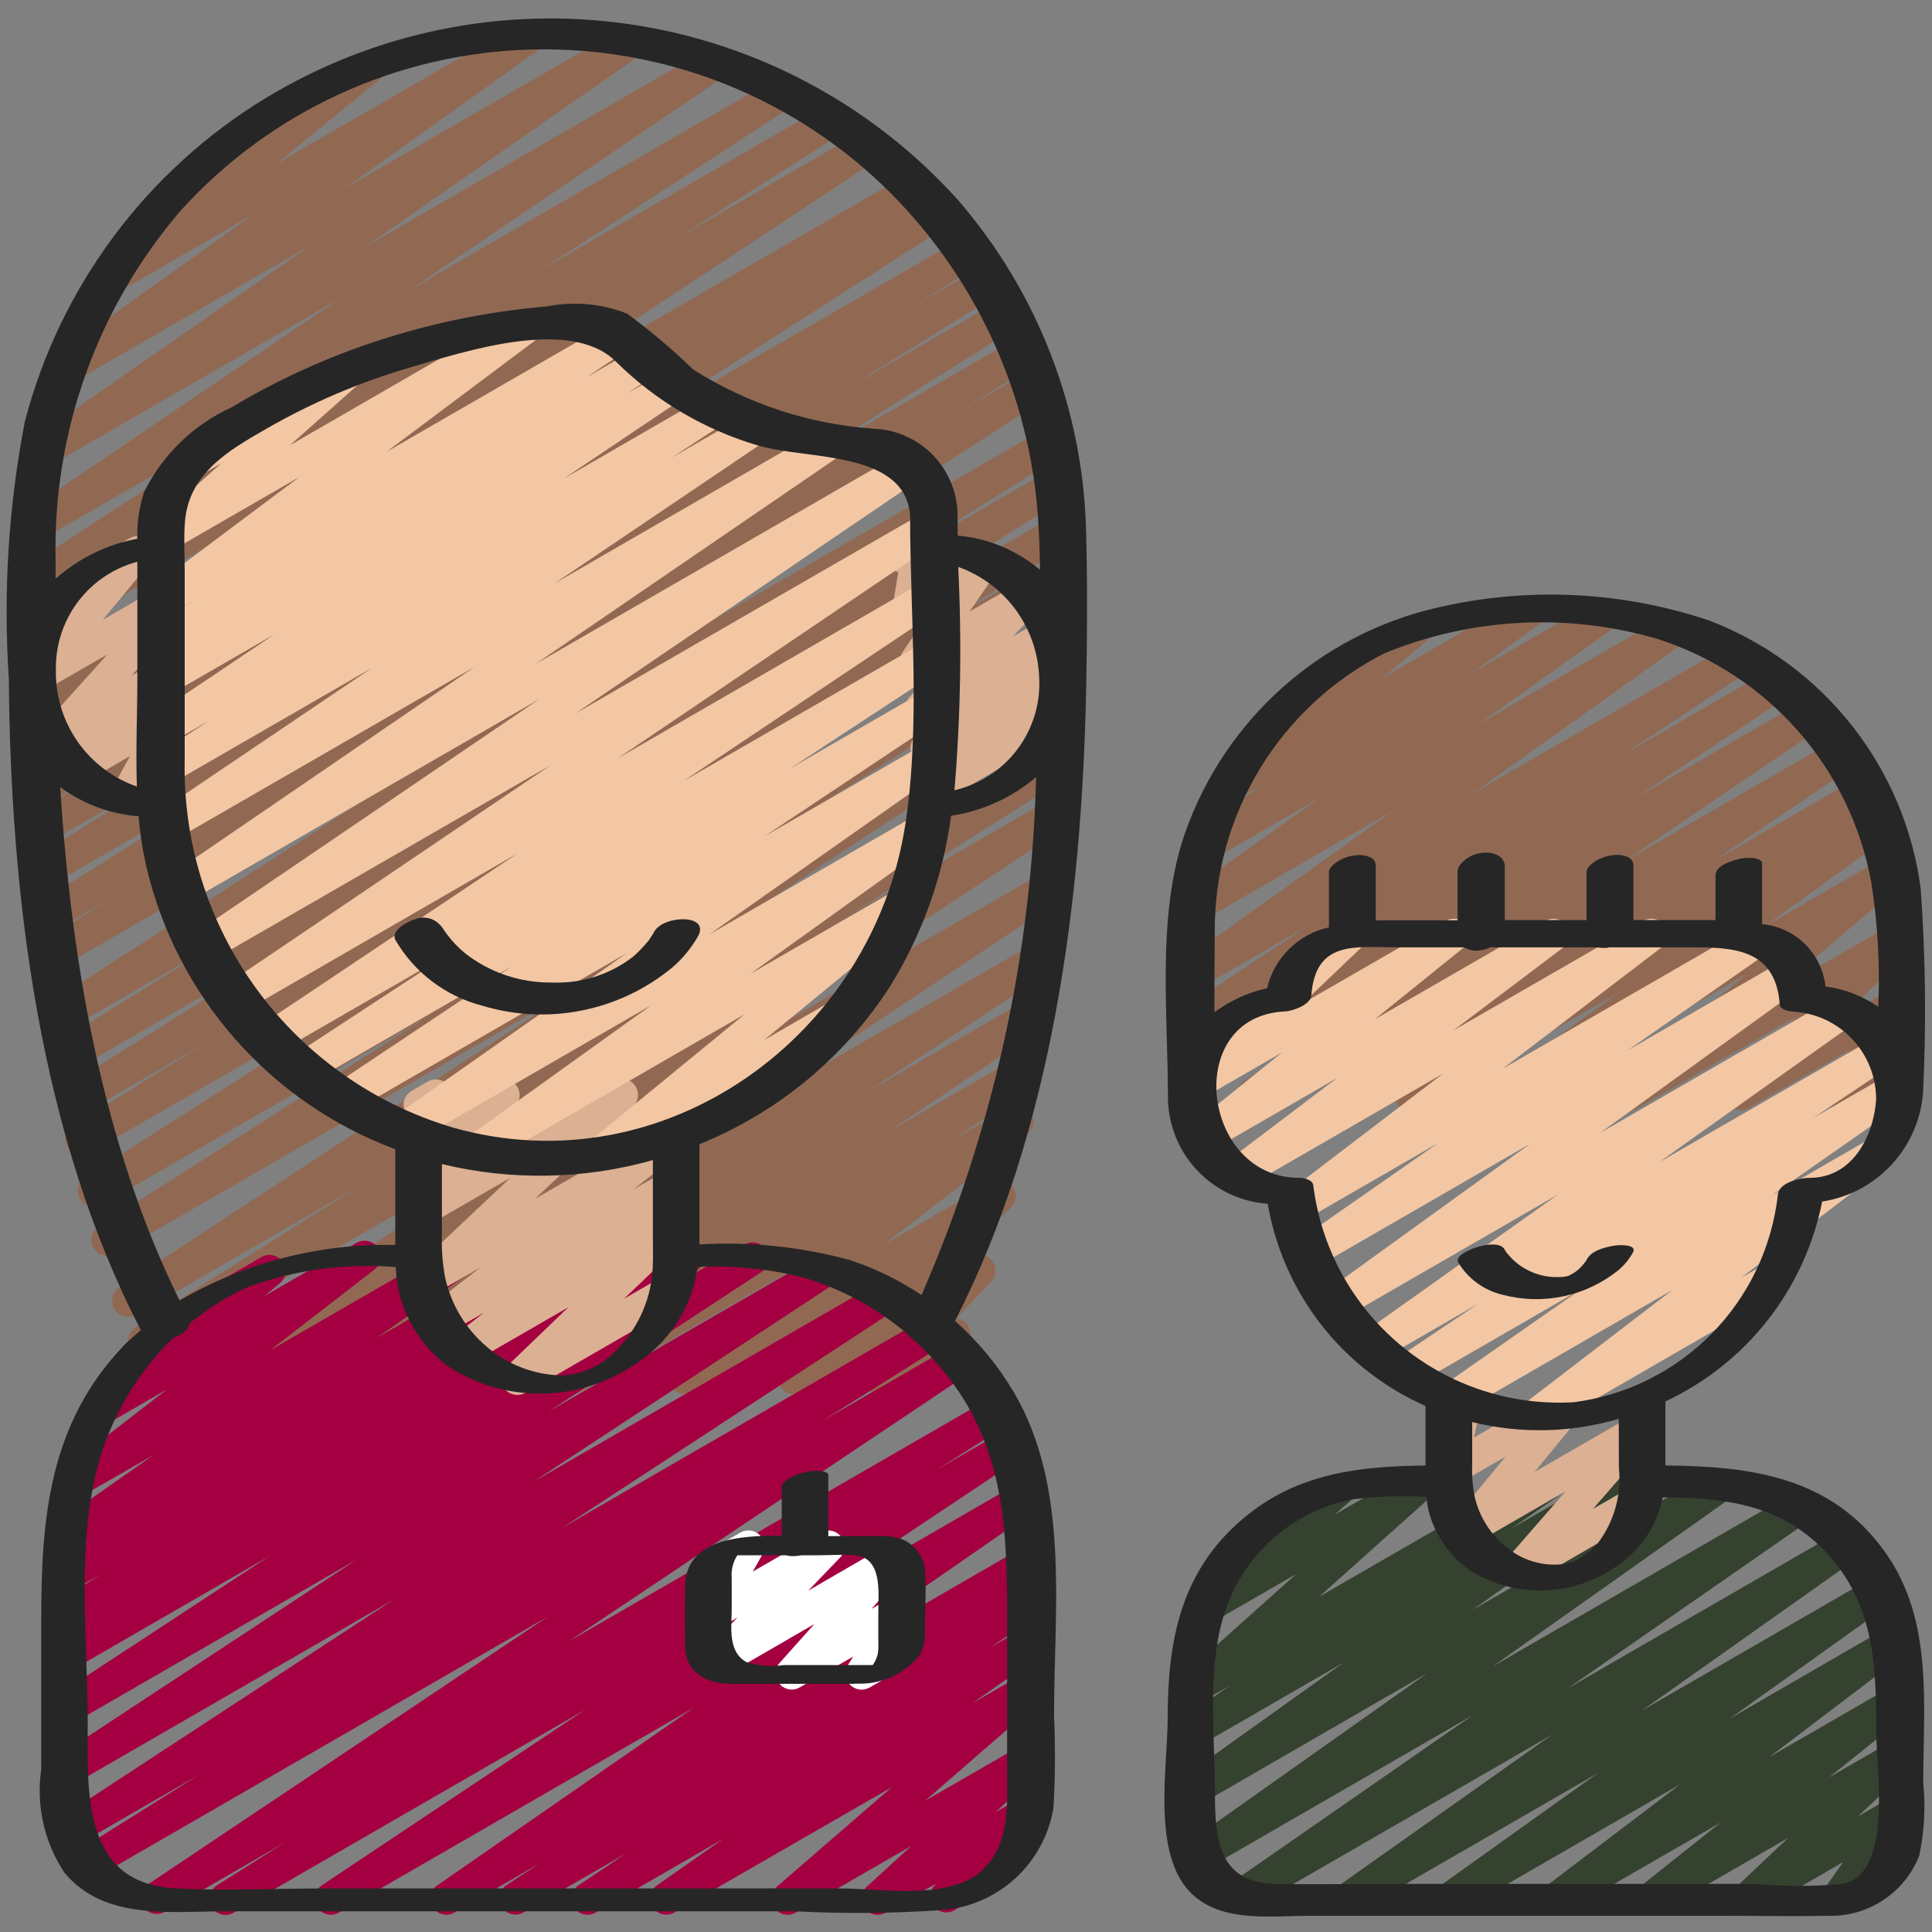 <?xml version="1.0" encoding="UTF-8"?> <svg xmlns="http://www.w3.org/2000/svg" width="512" height="512" viewBox="0 0 512 512" fill="none"><rect x="0" y="0" width="512" height="512" fill="#808080" stroke="none"/><path d="M331.947 294.4C331.036 294.398 330.149 294.105 329.416 293.563C328.684 293.021 328.144 292.259 327.876 291.388C327.608 290.517 327.626 289.584 327.927 288.724C328.228 287.864 328.796 287.123 329.549 286.609L381.338 251.409L318.123 287.855C317.165 288.384 316.04 288.524 314.981 288.247C313.922 287.97 313.01 287.297 312.434 286.367C311.857 285.436 311.66 284.32 311.884 283.249C312.107 282.177 312.734 281.232 313.634 280.61L354.304 253.645L318.123 274.526C317.164 275.071 316.031 275.224 314.962 274.952C313.892 274.68 312.97 274.005 312.388 273.067C311.806 272.13 311.61 271.004 311.841 269.925C312.072 268.846 312.711 267.898 313.626 267.281L346.581 245.359L318.123 261.785C317.173 262.343 316.045 262.511 314.974 262.256C313.903 262.001 312.972 261.342 312.376 260.416C311.78 259.49 311.565 258.37 311.775 257.29C311.986 256.209 312.606 255.251 313.506 254.617L369.408 214.707L318.968 243.823C318.019 244.364 316.898 244.521 315.837 244.261C314.776 244 313.855 243.343 313.265 242.424C312.674 241.505 312.458 240.394 312.662 239.321C312.865 238.248 313.473 237.293 314.36 236.655L349.688 211.473L321.835 227.558C320.888 228.102 319.769 228.261 318.708 228.005C317.646 227.748 316.724 227.094 316.13 226.178C315.537 225.262 315.317 224.153 315.516 223.079C315.715 222.006 316.318 221.05 317.201 220.407L334.439 207.966L328.132 211.601C327.207 212.142 326.112 212.316 325.064 212.086C324.017 211.857 323.094 211.242 322.48 210.363C321.866 209.484 321.605 208.406 321.75 207.344C321.894 206.281 322.433 205.312 323.26 204.629L342.417 188.587C341.608 188.236 340.93 187.638 340.48 186.88C339.917 185.901 339.765 184.738 340.058 183.647C340.351 182.556 341.064 181.626 342.042 181.06L372.719 163.353C373.643 162.824 374.732 162.659 375.771 162.891C376.811 163.124 377.726 163.736 378.336 164.609C378.947 165.482 379.209 166.551 379.071 167.607C378.934 168.664 378.406 169.63 377.592 170.317L366.456 179.627L402.714 158.72C403.661 158.176 404.78 158.017 405.841 158.273C406.902 158.53 407.824 159.184 408.418 160.1C409.012 161.017 409.232 162.125 409.033 163.199C408.833 164.272 408.23 165.229 407.347 165.871L390.187 178.261L422.707 159.488C423.654 158.964 424.765 158.82 425.814 159.085C426.864 159.35 427.773 160.003 428.359 160.913C428.945 161.823 429.163 162.921 428.969 163.986C428.775 165.051 428.184 166.002 427.315 166.647L391.962 191.829L441.66 163.14C442.609 162.583 443.738 162.414 444.809 162.67C445.88 162.925 446.81 163.584 447.407 164.51C448.003 165.435 448.218 166.556 448.007 167.636C447.797 168.717 447.177 169.674 446.276 170.308L390.375 210.219L458.761 170.743C459.717 170.221 460.838 170.085 461.892 170.362C462.946 170.64 463.854 171.31 464.429 172.236C465.005 173.162 465.204 174.273 464.986 175.341C464.768 176.409 464.15 177.353 463.258 177.98L430.311 199.91L469.248 177.425C469.724 177.13 470.254 176.931 470.807 176.841C471.36 176.75 471.926 176.769 472.471 176.897C473.017 177.025 473.532 177.259 473.987 177.586C474.442 177.913 474.828 178.327 475.123 178.803C475.419 179.279 475.617 179.809 475.708 180.362C475.798 180.915 475.779 181.481 475.651 182.026C475.523 182.572 475.289 183.087 474.962 183.542C474.635 183.997 474.221 184.383 473.745 184.678L433.118 211.627L477.696 185.882C478.652 185.327 479.786 185.165 480.859 185.429C481.933 185.694 482.861 186.365 483.45 187.3C484.038 188.236 484.24 189.364 484.014 190.446C483.788 191.528 483.15 192.479 482.236 193.101L430.413 228.326L485.991 196.267C486.948 195.699 488.09 195.529 489.171 195.791C490.253 196.053 491.189 196.728 491.78 197.671C492.372 198.614 492.571 199.751 492.336 200.839C492.101 201.927 491.45 202.88 490.522 203.494L454.281 228.113L492.288 206.165C493.25 205.569 494.409 205.379 495.511 205.638C496.613 205.896 497.567 206.582 498.163 207.543C498.76 208.505 498.95 209.665 498.691 210.766C498.433 211.868 497.747 212.822 496.785 213.419L489.344 218.359L495.454 214.835C496.399 214.309 497.509 214.162 498.558 214.423C499.608 214.684 500.519 215.334 501.108 216.241C501.697 217.149 501.919 218.246 501.729 219.311C501.54 220.376 500.953 221.329 500.088 221.978L467.721 245.478L499.2 227.285C500.121 226.762 501.204 226.6 502.238 226.83C503.272 227.061 504.183 227.668 504.794 228.534C505.405 229.399 505.672 230.461 505.544 231.512C505.415 232.564 504.9 233.53 504.098 234.223L470.528 262.758L501.112 245.111C502.01 244.6 503.064 244.432 504.077 244.639C505.09 244.846 505.993 245.414 506.619 246.237C507.245 247.06 507.55 248.082 507.479 249.113C507.408 250.145 506.965 251.115 506.232 251.844L488.312 269.465L501.214 262.016C502.04 261.55 502.997 261.372 503.935 261.511C504.873 261.65 505.738 262.097 506.393 262.782C507.049 263.466 507.457 264.35 507.555 265.293C507.652 266.236 507.433 267.185 506.931 267.989L500.907 277.333L501.316 277.103C501.802 276.794 502.345 276.587 502.913 276.493C503.481 276.4 504.062 276.422 504.62 276.559C505.179 276.696 505.705 276.945 506.165 277.29C506.626 277.635 507.011 278.07 507.299 278.568C507.587 279.067 507.772 279.618 507.841 280.189C507.91 280.76 507.863 281.34 507.703 281.892C507.543 282.445 507.272 282.96 506.908 283.405C506.544 283.85 506.093 284.217 505.583 284.484L489.814 293.589C488.988 294.055 488.031 294.233 487.093 294.094C486.155 293.955 485.29 293.508 484.634 292.824C483.979 292.139 483.57 291.255 483.473 290.312C483.375 289.369 483.595 288.42 484.096 287.616L490.129 278.28L463.488 293.64C462.59 294.152 461.536 294.32 460.523 294.113C459.51 293.906 458.607 293.338 457.981 292.515C457.355 291.692 457.049 290.67 457.121 289.639C457.192 288.607 457.635 287.637 458.368 286.908L476.288 269.286L434.023 293.683C433.102 294.207 432.019 294.369 430.985 294.138C429.951 293.907 429.04 293.3 428.429 292.435C427.818 291.569 427.55 290.507 427.679 289.456C427.808 288.404 428.323 287.438 429.124 286.746L462.712 258.201L401.161 293.726C400.215 294.264 399.1 294.42 398.043 294.163C396.985 293.906 396.067 293.254 395.474 292.342C394.881 291.43 394.659 290.326 394.853 289.255C395.047 288.185 395.643 287.229 396.519 286.583L428.868 263.108L375.748 293.768C374.79 294.297 373.665 294.438 372.607 294.161C371.548 293.884 370.636 293.211 370.059 292.28C369.483 291.35 369.286 290.234 369.51 289.162C369.733 288.091 370.36 287.146 371.26 286.524L378.684 281.6L357.547 293.777C356.589 294.344 355.448 294.515 354.366 294.253C353.284 293.99 352.348 293.316 351.757 292.373C351.166 291.429 350.966 290.293 351.202 289.205C351.437 288.117 352.088 287.164 353.016 286.549L389.265 261.922L334.055 293.803C333.417 294.184 332.69 294.39 331.947 294.4ZM52.659 369.562C51.743 369.555 50.854 369.255 50.122 368.704C49.39 368.153 48.855 367.381 48.596 366.503C48.337 365.625 48.367 364.686 48.682 363.826C48.997 362.966 49.581 362.23 50.347 361.728L155.307 292.693L40.209 359.108C39.244 359.639 38.111 359.776 37.048 359.491C35.984 359.205 35.072 358.52 34.502 357.577C33.932 356.635 33.749 355.509 33.99 354.434C34.232 353.36 34.879 352.42 35.797 351.812L95.258 314.266L35.883 348.561C34.93 349.038 33.834 349.142 32.808 348.851C31.783 348.561 30.904 347.897 30.343 346.991C29.783 346.085 29.582 345.002 29.779 343.955C29.977 342.908 30.559 341.973 31.411 341.333L153.063 261.547L30.498 332.305C29.535 332.827 28.408 332.959 27.35 332.672C26.292 332.386 25.386 331.703 24.817 330.766C24.249 329.83 24.063 328.71 24.298 327.64C24.532 326.57 25.17 325.631 26.078 325.018L114.048 268.979L26.889 319.326C25.925 319.848 24.798 319.979 23.74 319.693C22.683 319.406 21.776 318.724 21.208 317.787C20.64 316.85 20.453 315.731 20.688 314.661C20.923 313.59 21.56 312.651 22.468 312.038L116.557 252.006L23.646 305.613C22.679 306.146 21.542 306.282 20.476 305.995C19.41 305.707 18.497 305.017 17.929 304.07C17.361 303.123 17.182 301.992 17.43 300.916C17.678 299.84 18.334 298.902 19.26 298.3L54.886 276.164L21.675 295.33C20.708 295.872 19.569 296.016 18.497 295.732C17.426 295.449 16.507 294.76 15.935 293.811C15.363 292.862 15.183 291.727 15.432 290.647C15.681 289.568 16.341 288.627 17.272 288.026L78.251 249.805L19.456 283.75C18.489 284.283 17.352 284.42 16.286 284.132C15.22 283.845 14.307 283.155 13.739 282.208C13.171 281.26 12.992 280.13 13.24 279.054C13.489 277.978 14.144 277.04 15.07 276.437L57.54 249.984L17.86 272.887C16.898 273.425 15.766 273.569 14.7 273.291C13.634 273.012 12.717 272.331 12.141 271.392C11.566 270.452 11.376 269.326 11.611 268.25C11.847 267.173 12.49 266.23 13.406 265.617L126.805 192.461L15.701 256.606C14.735 257.122 13.607 257.247 12.552 256.954C11.496 256.661 10.593 255.974 10.03 255.034C9.468 254.094 9.288 252.973 9.529 251.905C9.77 250.836 10.412 249.901 11.324 249.293L30.575 237.346L14.55 246.613C13.583 247.155 12.443 247.299 11.372 247.016C10.301 246.732 9.382 246.043 8.81 245.094C8.238 244.145 8.057 243.01 8.307 241.931C8.556 240.851 9.216 239.911 10.146 239.309L66.611 203.947L13.406 234.667C12.441 235.175 11.318 235.295 10.268 235.002C9.217 234.709 8.319 234.024 7.758 233.089C7.196 232.154 7.014 231.039 7.249 229.974C7.484 228.909 8.117 227.974 9.02 227.362L47.258 203.469L12.587 223.471C11.616 224.052 10.454 224.225 9.356 223.949C8.258 223.674 7.315 222.974 6.733 222.003C6.151 221.032 5.979 219.87 6.254 218.772C6.53 217.674 7.23 216.731 8.201 216.149L24.969 205.747L11.947 213.273C10.985 213.788 9.863 213.915 8.81 213.628C7.758 213.341 6.855 212.662 6.288 211.73C5.721 210.798 5.532 209.684 5.761 208.617C5.99 207.551 6.619 206.612 7.518 205.995L92.757 151.304L11.256 198.34C10.289 198.856 9.161 198.981 8.106 198.688C7.05 198.396 6.147 197.708 5.585 196.768C5.022 195.828 4.842 194.708 5.083 193.639C5.324 192.57 5.967 191.635 6.878 191.027L10.377 188.86C9.394 189.236 8.307 189.235 7.325 188.858C6.342 188.482 5.534 187.755 5.054 186.819C4.575 185.882 4.458 184.801 4.727 183.784C4.996 182.767 5.631 181.885 6.511 181.308L109.005 113.621L10.923 170.248C9.966 170.723 8.866 170.821 7.841 170.524C6.815 170.227 5.938 169.556 5.383 168.644C4.828 167.732 4.635 166.645 4.842 165.598C5.049 164.55 5.642 163.619 6.503 162.987L49.587 135.595L10.923 157.867C9.96 158.427 8.816 158.588 7.736 158.316C6.655 158.044 5.724 157.36 5.142 156.41C4.559 155.461 4.371 154.321 4.617 153.235C4.863 152.148 5.525 151.201 6.46 150.596L73.276 107.076L11.537 142.711C10.579 143.313 9.42 143.51 8.317 143.258C7.214 143.006 6.255 142.326 5.653 141.367C5.051 140.409 4.855 139.251 5.107 138.147C5.359 137.044 6.039 136.086 6.997 135.484L90.326 78.933L13.483 123.307C12.53 123.853 11.404 124.011 10.338 123.749C9.272 123.486 8.348 122.822 7.759 121.895C7.169 120.969 6.96 119.85 7.174 118.773C7.389 117.696 8.01 116.744 8.909 116.113L82.432 64.913L19.985 100.975C19.038 101.51 17.921 101.664 16.864 101.403C15.807 101.142 14.89 100.487 14.3 99.573C13.71 98.658 13.492 97.552 13.691 96.482C13.89 95.411 14.49 94.458 15.369 93.815L67.192 56.747L31.573 77.312C30.644 77.855 29.544 78.026 28.493 77.792C27.443 77.558 26.52 76.936 25.909 76.049C25.298 75.163 25.044 74.079 25.199 73.014C25.354 71.949 25.906 70.981 26.744 70.306L58.317 44.544C57.423 44.445 56.584 44.066 55.918 43.462C55.252 42.858 54.795 42.059 54.61 41.179C54.426 40.299 54.524 39.383 54.891 38.562C55.258 37.741 55.874 37.057 56.653 36.608L95.983 13.892C96.911 13.362 98.004 13.2 99.046 13.437C100.088 13.674 101.003 14.294 101.611 15.173C102.218 16.053 102.473 17.128 102.325 18.187C102.177 19.245 101.638 20.21 100.813 20.89L73.225 43.417L138.931 5.504C139.877 4.985 140.985 4.843 142.031 5.108C143.077 5.372 143.984 6.024 144.569 6.93C145.154 7.837 145.374 8.931 145.185 9.993C144.995 11.056 144.41 12.007 143.548 12.655L91.674 49.732L165.547 7.117C166.499 6.57 167.626 6.412 168.692 6.675C169.758 6.938 170.682 7.601 171.271 8.528C171.86 9.455 172.069 10.573 171.855 11.65C171.641 12.727 171.02 13.68 170.121 14.31L96.615 65.51L187.733 12.86C188.691 12.292 189.832 12.122 190.914 12.384C191.996 12.646 192.932 13.321 193.523 14.264C194.115 15.207 194.314 16.344 194.079 17.432C193.844 18.52 193.193 19.473 192.265 20.087L108.911 76.638L205.653 20.804C206.614 20.275 207.741 20.136 208.801 20.416C209.861 20.696 210.773 21.373 211.347 22.308C211.921 23.242 212.113 24.361 211.884 25.433C211.655 26.505 211.022 27.448 210.116 28.066L143.3 71.586L218.291 28.288C219.259 27.701 220.42 27.522 221.519 27.791C222.619 28.059 223.566 28.754 224.154 29.721C224.741 30.689 224.92 31.85 224.651 32.95C224.382 34.049 223.688 34.997 222.72 35.584L179.567 63.044L227.908 35.132C228.868 34.595 229.998 34.449 231.062 34.725C232.127 35.001 233.043 35.678 233.621 36.613C234.199 37.549 234.393 38.671 234.164 39.747C233.934 40.822 233.298 41.767 232.388 42.385L129.912 110.08L240.068 46.455C241.038 45.909 242.182 45.763 243.257 46.049C244.332 46.334 245.254 47.028 245.825 47.983C246.396 48.938 246.571 50.078 246.313 51.16C246.056 52.243 245.386 53.182 244.446 53.777L242.424 55.031L246.366 52.761C247.329 52.232 248.458 52.094 249.52 52.377C250.582 52.66 251.493 53.341 252.065 54.279C252.637 55.217 252.825 56.34 252.59 57.413C252.355 58.486 251.715 59.427 250.803 60.04L165.666 114.654L254.217 63.531C255.188 62.949 256.35 62.777 257.448 63.052C258.545 63.327 259.489 64.027 260.071 64.998C260.652 65.969 260.824 67.131 260.549 68.229C260.274 69.327 259.574 70.27 258.603 70.852L241.536 81.442L259.541 71.048C260.51 70.49 261.66 70.334 262.742 70.614C263.825 70.894 264.754 71.588 265.33 72.547C265.906 73.505 266.083 74.652 265.822 75.739C265.561 76.827 264.884 77.768 263.936 78.362L225.826 102.135L264.149 80.008C265.116 79.467 266.256 79.323 267.327 79.606C268.398 79.89 269.317 80.579 269.889 81.528C270.461 82.477 270.642 83.611 270.392 84.691C270.143 85.771 269.483 86.711 268.553 87.313L212.002 122.786L268.868 89.958C269.835 89.442 270.963 89.317 272.018 89.61C273.074 89.903 273.977 90.59 274.539 91.53C275.102 92.47 275.282 93.591 275.041 94.659C274.8 95.728 274.157 96.663 273.246 97.271L254.2 109.056L272.043 98.756C273.006 98.208 274.146 98.056 275.219 98.333C276.293 98.61 277.217 99.294 277.795 100.24C278.373 101.186 278.56 102.321 278.316 103.402C278.072 104.484 277.417 105.428 276.489 106.035L163.115 179.2L276.199 113.92C277.167 113.361 278.317 113.205 279.399 113.486C280.482 113.766 281.411 114.46 281.987 115.418C282.563 116.377 282.74 117.523 282.479 118.611C282.218 119.698 281.541 120.64 280.593 121.233L237.986 147.755L277.726 124.808C278.693 124.267 279.832 124.122 280.903 124.406C281.975 124.69 282.894 125.379 283.466 126.328C284.038 127.277 284.218 128.411 283.969 129.491C283.719 130.571 283.06 131.511 282.129 132.113L221.065 170.385L278.827 137.045C279.793 136.529 280.921 136.404 281.977 136.697C283.032 136.99 283.935 137.677 284.498 138.617C285.061 139.557 285.24 140.678 284.999 141.746C284.758 142.815 284.116 143.75 283.204 144.358L247.697 166.4L279.211 148.215C280.177 147.663 281.32 147.51 282.398 147.789C283.475 148.068 284.4 148.757 284.977 149.709C285.554 150.661 285.736 151.8 285.484 152.884C285.233 153.968 284.568 154.911 283.631 155.511L189.56 215.526L279.211 163.763C280.177 163.211 281.32 163.058 282.398 163.337C283.475 163.616 284.4 164.305 284.977 165.257C285.554 166.208 285.736 167.348 285.484 168.432C285.233 169.516 284.568 170.458 283.631 171.059L195.635 227.115L279.185 178.884C280.144 178.362 281.267 178.228 282.321 178.509C283.376 178.789 284.284 179.464 284.857 180.393C285.429 181.322 285.624 182.436 285.401 183.504C285.178 184.573 284.554 185.515 283.657 186.137L162.04 265.864L278.571 198.588C279.538 198.046 280.677 197.902 281.748 198.185C282.82 198.469 283.738 199.158 284.31 200.107C284.883 201.056 285.063 202.191 284.814 203.27C284.564 204.35 283.904 205.29 282.974 205.892L223.454 243.439L277.837 212.053C278.796 211.531 279.918 211.397 280.973 211.678C282.028 211.958 282.935 212.633 283.508 213.562C284.081 214.491 284.276 215.605 284.053 216.673C283.83 217.742 283.205 218.684 282.308 219.307L177.306 288.427L276.344 231.253C277.3 230.731 278.421 230.595 279.475 230.872C280.529 231.15 281.437 231.82 282.012 232.746C282.587 233.672 282.787 234.783 282.569 235.851C282.351 236.919 281.733 237.863 280.841 238.489L195.652 295.253L274.347 249.813C275.31 249.218 276.47 249.03 277.572 249.29C278.673 249.55 279.627 250.237 280.222 251.2C280.817 252.163 281.006 253.323 280.745 254.425C280.485 255.527 279.798 256.48 278.835 257.075L229.922 289.28L272.376 264.772C273.334 264.217 274.471 264.056 275.545 264.323C276.62 264.591 277.549 265.266 278.135 266.205C278.721 267.145 278.919 268.276 278.687 269.359C278.454 270.442 277.81 271.392 276.89 272.008L235.469 299.904L269.978 279.987C270.934 279.442 272.065 279.288 273.133 279.557C274.201 279.826 275.123 280.497 275.707 281.431C276.291 282.364 276.492 283.488 276.267 284.566C276.042 285.644 275.409 286.593 274.5 287.215L252.937 301.815L267.443 293.47C268.38 292.935 269.483 292.775 270.533 293.022C271.582 293.268 272.499 293.902 273.1 294.797C273.701 295.692 273.941 296.781 273.772 297.845C273.603 298.91 273.037 299.871 272.188 300.535L234.325 329.779L262.852 313.31C263.767 312.796 264.84 312.637 265.864 312.864C266.889 313.091 267.794 313.687 268.407 314.54C269.019 315.392 269.296 316.44 269.185 317.483C269.073 318.527 268.581 319.493 267.802 320.196L245.282 340.019L257.391 333.03C258.278 332.517 259.32 332.34 260.327 332.532C261.334 332.724 262.238 333.272 262.874 334.076C263.51 334.88 263.835 335.885 263.791 336.909C263.746 337.933 263.334 338.907 262.631 339.652L253.534 349.338C254.409 349.467 255.223 349.865 255.862 350.477C256.501 351.089 256.933 351.885 257.1 352.754C257.267 353.623 257.16 354.522 256.793 355.327C256.426 356.132 255.818 356.804 255.053 357.248L234.957 368.845C234.07 369.358 233.028 369.535 232.021 369.343C231.014 369.151 230.11 368.603 229.474 367.799C228.838 366.995 228.513 365.99 228.557 364.966C228.602 363.942 229.014 362.968 229.717 362.223L236.629 354.867L212.386 368.862C211.47 369.385 210.392 369.55 209.362 369.325C208.331 369.1 207.42 368.502 206.805 367.645C206.189 366.787 205.914 365.733 206.03 364.684C206.147 363.636 206.648 362.668 207.437 361.967L229.922 342.17L183.646 368.887C182.709 369.425 181.602 369.588 180.55 369.341C179.497 369.095 178.578 368.459 177.976 367.561C177.375 366.663 177.137 365.57 177.31 364.503C177.484 363.436 178.055 362.475 178.91 361.813L216.747 332.595L153.839 368.904C152.884 369.428 151.766 369.566 150.712 369.292C149.659 369.018 148.75 368.351 148.172 367.428C147.594 366.506 147.391 365.397 147.604 364.33C147.816 363.262 148.429 362.316 149.316 361.685L170.88 347.085L133.052 368.922C132.096 369.451 130.973 369.594 129.915 369.32C128.857 369.046 127.945 368.376 127.366 367.449C126.787 366.522 126.586 365.409 126.804 364.338C127.022 363.267 127.642 362.321 128.538 361.694L169.984 333.764L109.056 368.939C108.096 369.475 106.967 369.621 105.902 369.345C104.838 369.069 103.921 368.392 103.343 367.457C102.765 366.521 102.571 365.399 102.801 364.324C103.03 363.248 103.666 362.303 104.576 361.685L153.447 329.48L85.052 368.956C84.094 369.492 82.967 369.639 81.904 369.366C80.841 369.093 79.924 368.421 79.344 367.489C78.763 366.557 78.565 365.438 78.789 364.363C79.013 363.289 79.642 362.342 80.546 361.719L165.769 304.913L54.835 368.981C54.175 369.366 53.423 369.566 52.659 369.562Z" fill="#916953"></path><path d="M59.793 507.486C58.868 507.487 57.968 507.187 57.228 506.631C56.488 506.075 55.948 505.294 55.691 504.405C55.434 503.516 55.473 502.568 55.802 501.703C56.131 500.838 56.732 500.103 57.515 499.61L75.537 488.252L43.631 506.667C42.674 507.204 41.546 507.351 40.483 507.077C39.42 506.804 38.503 506.132 37.923 505.2C37.343 504.268 37.144 503.149 37.368 502.074C37.592 501 38.221 500.053 39.126 499.431L145.349 428.314L25.532 497.493C24.566 498.017 23.436 498.147 22.377 497.858C21.317 497.569 20.41 496.882 19.844 495.941C19.278 495 19.096 493.877 19.337 492.806C19.578 491.734 20.223 490.797 21.137 490.189L52.711 470.34L20.898 488.704C19.938 489.233 18.811 489.372 17.751 489.092C16.691 488.812 15.779 488.135 15.205 487.201C14.631 486.267 14.439 485.147 14.668 484.075C14.897 483.003 15.53 482.06 16.436 481.442L104.329 423.902L19.456 472.917C18.494 473.494 17.343 473.668 16.253 473.402C15.163 473.136 14.222 472.452 13.633 471.497C13.044 470.542 12.855 469.394 13.106 468.301C13.357 467.207 14.029 466.257 14.976 465.656L94.541 413.295L19.448 456.636C18.486 457.182 17.351 457.334 16.279 457.06C15.208 456.785 14.286 456.105 13.706 455.164C13.126 454.222 12.935 453.092 13.172 452.012C13.409 450.932 14.056 449.986 14.976 449.374L71.535 412.288L19.482 442.36C18.518 442.899 17.382 443.043 16.314 442.761C15.245 442.48 14.328 441.795 13.754 440.851C13.18 439.907 12.995 438.777 13.237 437.699C13.48 436.622 14.131 435.68 15.053 435.072L22.665 430.2L19.482 432.034C18.52 432.572 17.387 432.716 16.321 432.437C15.255 432.159 14.338 431.478 13.763 430.539C13.187 429.599 12.997 428.473 13.233 427.397C13.469 426.32 14.112 425.377 15.027 424.764L26.582 417.28L19.456 421.385C18.497 421.921 17.367 422.067 16.302 421.791C15.238 421.515 14.321 420.839 13.743 419.903C13.166 418.967 12.971 417.845 13.201 416.77C13.431 415.694 14.067 414.749 14.976 414.131L23.697 408.38L19.764 410.641C18.812 411.181 17.691 411.335 16.629 411.071C15.568 410.807 14.649 410.146 14.061 409.224C13.473 408.303 13.261 407.19 13.47 406.117C13.678 405.043 14.291 404.091 15.181 403.456L40.781 385.536L21.334 396.681C20.397 397.226 19.288 397.395 18.232 397.153C17.175 396.91 16.25 396.275 15.646 395.376C15.04 394.476 14.8 393.38 14.974 392.31C15.148 391.241 15.722 390.277 16.581 389.615L44.229 368.205L28.843 377.105C27.916 377.633 26.825 377.794 25.785 377.557C24.745 377.32 23.832 376.703 23.225 375.826C22.617 374.949 22.361 373.876 22.505 372.819C22.65 371.763 23.184 370.798 24.005 370.116L39.706 357.265C39.11 356.858 38.628 356.305 38.303 355.661C37.979 355.016 37.824 354.299 37.852 353.578C37.88 352.857 38.091 352.154 38.464 351.537C38.838 350.919 39.362 350.406 39.987 350.046L69.291 333.133C70.218 332.605 71.309 332.444 72.349 332.681C73.389 332.918 74.302 333.536 74.909 334.412C75.516 335.289 75.773 336.362 75.629 337.419C75.484 338.475 74.95 339.44 74.129 340.122L70.025 343.484L94.481 329.387C95.418 328.841 96.527 328.672 97.584 328.915C98.64 329.157 99.565 329.792 100.17 330.692C100.775 331.591 101.015 332.687 100.841 333.757C100.667 334.827 100.093 335.791 99.234 336.452L71.595 357.837L120.909 329.387C121.858 328.865 122.97 328.725 124.019 328.993C125.068 329.261 125.976 329.918 126.559 330.83C127.142 331.743 127.356 332.843 127.158 333.908C126.959 334.972 126.364 335.922 125.492 336.563L99.891 354.535L143.412 329.387C144.369 328.871 145.487 328.741 146.538 329.022C147.588 329.303 148.492 329.974 149.063 330.899C149.635 331.824 149.833 332.933 149.615 333.998C149.397 335.063 148.781 336.005 147.892 336.632L139.196 342.375L161.707 329.387C162.667 328.858 163.795 328.719 164.855 328.999C165.915 329.279 166.826 329.956 167.4 330.89C167.974 331.824 168.167 332.943 167.938 334.016C167.709 335.088 167.076 336.031 166.17 336.649L154.599 344.175L180.199 329.387C181.161 328.857 182.291 328.72 183.353 329.002C184.414 329.285 185.326 329.966 185.898 330.904C186.47 331.843 186.658 332.965 186.423 334.038C186.188 335.111 185.548 336.053 184.636 336.666L176.956 341.572L197.436 329.771C198.395 329.249 199.517 329.115 200.572 329.395C201.627 329.676 202.535 330.35 203.107 331.28C203.68 332.209 203.875 333.322 203.652 334.391C203.429 335.459 202.804 336.402 201.908 337.024L145.408 374.067L216.406 333.107C217.369 332.512 218.529 332.324 219.63 332.584C220.176 332.713 220.691 332.948 221.146 333.275C221.6 333.603 221.986 334.017 222.281 334.494C222.576 334.971 222.774 335.501 222.863 336.054C222.953 336.608 222.933 337.173 222.804 337.719C222.676 338.264 222.441 338.779 222.113 339.234C221.785 339.689 221.371 340.074 220.894 340.369L141.329 392.704L232.44 340.096C233.401 339.55 234.537 339.398 235.608 339.672C236.679 339.947 237.602 340.627 238.182 341.568C238.761 342.51 238.953 343.64 238.716 344.72C238.479 345.8 237.832 346.746 236.911 347.358L148.95 404.915L245.189 349.355C246.155 348.813 247.295 348.669 248.366 348.952C249.437 349.236 250.356 349.925 250.928 350.874C251.5 351.823 251.681 352.958 251.431 354.037C251.182 355.117 250.522 356.057 249.592 356.659L218.104 376.457L252.459 356.625C253.416 356.088 254.544 355.941 255.607 356.215C256.67 356.488 257.587 357.16 258.167 358.092C258.747 359.024 258.946 360.143 258.722 361.218C258.498 362.292 257.869 363.239 256.965 363.861L150.742 434.978L261.974 370.765C262.453 370.475 262.985 370.283 263.539 370.199C264.093 370.115 264.658 370.141 265.202 370.275C265.746 370.409 266.258 370.649 266.71 370.982C267.161 371.314 267.542 371.732 267.832 372.211C268.121 372.691 268.314 373.223 268.398 373.777C268.482 374.331 268.456 374.896 268.322 375.44C268.188 375.984 267.947 376.496 267.615 376.947C267.283 377.398 266.865 377.78 266.385 378.069L248.32 389.436L265.472 379.529C266.43 378.992 267.557 378.845 268.62 379.118C269.684 379.391 270.6 380.063 271.181 380.995C271.761 381.927 271.96 383.047 271.736 384.121C271.512 385.196 270.882 386.143 269.978 386.765L200.235 433.255L269.218 393.429C270.172 392.874 271.304 392.711 272.376 392.972C273.448 393.234 274.377 393.901 274.968 394.833C275.559 395.765 275.766 396.89 275.545 397.971C275.324 399.052 274.693 400.006 273.784 400.632L205.867 447.684L270.678 410.283C271.638 409.754 272.765 409.615 273.825 409.895C274.885 410.175 275.797 410.852 276.371 411.786C276.945 412.72 277.138 413.839 276.908 414.912C276.679 415.984 276.046 416.927 275.141 417.545L266.454 423.236L270.678 420.804C271.633 420.288 272.749 420.155 273.799 420.433C274.849 420.711 275.753 421.379 276.328 422.3C276.902 423.222 277.104 424.328 276.891 425.393C276.678 426.458 276.068 427.402 275.183 428.032L262.324 436.676L270.686 431.847C271.637 431.307 272.759 431.153 273.82 431.417C274.882 431.68 275.801 432.341 276.389 433.263C276.977 434.185 277.189 435.298 276.98 436.371C276.772 437.444 276.159 438.397 275.269 439.032L257.605 451.413L270.686 443.87C271.604 443.352 272.682 443.192 273.711 443.42C274.74 443.649 275.648 444.251 276.259 445.11C276.871 445.968 277.143 447.023 277.023 448.07C276.903 449.118 276.4 450.084 275.61 450.782L245.146 477.235L270.686 462.507C271.595 461.986 272.663 461.818 273.688 462.035C274.712 462.251 275.621 462.837 276.242 463.68C276.863 464.523 277.152 465.565 277.054 466.608C276.957 467.65 276.479 468.62 275.712 469.333L263.868 480.213L270.2 476.57C271.09 476.062 272.134 475.891 273.14 476.09C274.145 476.288 275.046 476.842 275.677 477.65C276.308 478.458 276.627 479.466 276.575 480.49C276.524 481.514 276.105 482.485 275.397 483.226L269.423 489.395C270.046 489.764 270.564 490.287 270.925 490.914C271.491 491.894 271.644 493.059 271.351 494.152C271.059 495.245 270.343 496.177 269.364 496.743L252.928 506.232C252.038 506.746 250.991 506.921 249.982 506.725C248.972 506.529 248.068 505.975 247.434 505.165C246.801 504.355 246.481 503.343 246.534 502.316C246.587 501.289 247.009 500.316 247.723 499.576L248.158 499.123L234.667 506.88C233.758 507.4 232.69 507.568 231.666 507.352C230.641 507.136 229.732 506.55 229.111 505.707C228.49 504.864 228.201 503.822 228.299 502.779C228.397 501.737 228.874 500.767 229.641 500.053L241.494 489.199L210.816 506.88C209.898 507.398 208.821 507.559 207.792 507.33C206.763 507.101 205.855 506.499 205.243 505.64C204.632 504.782 204.36 503.727 204.479 502.68C204.599 501.632 205.103 500.666 205.893 499.968L236.374 473.6L178.603 506.88C177.654 507.401 176.542 507.542 175.493 507.274C174.444 507.006 173.536 506.349 172.953 505.437C172.37 504.524 172.156 503.424 172.354 502.359C172.553 501.295 173.148 500.345 174.021 499.704L191.693 487.288L157.722 506.914C156.767 507.431 155.65 507.564 154.6 507.286C153.551 507.008 152.646 506.34 152.072 505.418C151.497 504.497 151.296 503.391 151.508 502.326C151.721 501.261 152.332 500.317 153.216 499.687L165.957 491.153L138.599 506.88C137.641 507.389 136.524 507.514 135.477 507.23C134.43 506.945 133.531 506.273 132.962 505.348C132.394 504.424 132.199 503.318 132.417 502.255C132.635 501.192 133.249 500.252 134.136 499.627L142.84 493.918L120.38 506.88C119.428 507.412 118.309 507.559 117.252 507.292C116.195 507.024 115.281 506.362 114.696 505.442C114.112 504.521 113.903 503.412 114.111 502.342C114.318 501.271 114.928 500.321 115.815 499.687L183.757 452.617L89.763 506.88C88.805 507.417 87.677 507.564 86.614 507.291C85.551 507.018 84.634 506.345 84.054 505.414C83.474 504.482 83.275 503.362 83.499 502.288C83.723 501.213 84.353 500.266 85.257 499.644L155.008 453.137L61.927 506.88C61.282 507.267 60.545 507.476 59.793 507.486Z" fill="#A40041"></path><path d="M137.054 369.656C136.204 369.656 135.373 369.401 134.667 368.926C133.962 368.45 133.416 367.774 133.097 366.985C132.779 366.197 132.704 365.331 132.881 364.499C133.059 363.667 133.481 362.907 134.093 362.317L150.597 346.453L124.749 361.37C123.813 361.915 122.704 362.084 121.647 361.842C120.591 361.599 119.666 360.964 119.061 360.065C118.456 359.165 118.216 358.07 118.39 357C118.563 355.93 119.138 354.966 119.996 354.304L128.18 347.913L118.358 353.579C117.423 354.11 116.322 354.268 115.275 354.022C114.228 353.776 113.313 353.144 112.712 352.252C112.112 351.36 111.87 350.274 112.035 349.212C112.201 348.15 112.761 347.189 113.605 346.522L127.258 335.906L114.458 343.313C113.549 343.866 112.466 344.059 111.422 343.855C110.377 343.651 109.447 343.063 108.813 342.208C108.18 341.354 107.888 340.293 107.996 339.234C108.105 338.176 108.604 337.196 109.398 336.487L135.245 312.141L113.357 324.77C112.512 325.254 111.527 325.435 110.565 325.281C109.604 325.128 108.724 324.651 108.071 323.928C107.418 323.206 107.032 322.281 106.977 321.309C106.922 320.337 107.201 319.375 107.768 318.584L118.358 303.915L113.357 306.799C112.607 307.229 111.744 307.421 110.882 307.35C110.021 307.278 109.201 306.947 108.532 306.399C107.863 305.851 107.376 305.113 107.136 304.282C106.896 303.452 106.914 302.568 107.188 301.747L108.971 296.423C108.344 296.034 107.829 295.489 107.476 294.841C107.123 294.194 106.943 293.465 106.955 292.728C106.967 291.99 107.17 291.269 107.544 290.633C107.919 289.997 108.451 289.469 109.091 289.101L113.357 286.626C114.108 286.192 114.974 285.997 115.838 286.067C116.703 286.137 117.526 286.469 118.197 287.019C118.868 287.569 119.356 288.31 119.595 289.144C119.834 289.978 119.813 290.865 119.535 291.687L118.836 293.777L131.328 286.567C132.173 286.083 133.158 285.902 134.12 286.055C135.082 286.209 135.962 286.686 136.615 287.409C137.268 288.131 137.654 289.055 137.709 290.028C137.764 291 137.485 291.962 136.918 292.753L126.294 307.465L162.62 286.49C163.529 285.946 164.608 285.759 165.647 285.967C166.686 286.175 167.611 286.761 168.241 287.613C168.871 288.465 169.162 289.52 169.057 290.574C168.952 291.629 168.458 292.606 167.672 293.316L141.816 317.679L176.803 297.498C177.739 296.963 178.842 296.803 179.892 297.05C180.941 297.296 181.859 297.93 182.46 298.825C183.06 299.72 183.3 300.809 183.131 301.873C182.962 302.938 182.396 303.899 181.547 304.563L167.894 315.179L176.811 310.059C177.746 309.528 178.847 309.37 179.894 309.616C180.941 309.862 181.856 310.494 182.456 311.386C183.057 312.278 183.299 313.363 183.133 314.426C182.968 315.488 182.408 316.449 181.564 317.116L173.329 323.542L176.811 321.545C177.714 321.001 178.785 320.811 179.82 321.011C180.854 321.21 181.779 321.785 182.414 322.626C183.05 323.466 183.352 324.512 183.263 325.561C183.174 326.611 182.699 327.591 181.931 328.312L165.428 344.15L175.352 338.424C175.837 338.139 176.374 337.953 176.932 337.877C177.489 337.801 178.056 337.836 178.6 337.979C179.144 338.123 179.654 338.373 180.101 338.715C180.548 339.057 180.923 339.484 181.205 339.971C181.486 340.458 181.668 340.996 181.741 341.554C181.813 342.112 181.775 342.679 181.627 343.222C181.48 343.765 181.226 344.274 180.882 344.719C180.537 345.163 180.108 345.535 179.619 345.814L139.213 369.135C138.553 369.498 137.807 369.678 137.054 369.656Z" fill="#DBB093"></path><path d="M357.231 507.486C356.326 507.486 355.444 507.198 354.713 506.663C353.982 506.129 353.44 505.376 353.166 504.513C352.891 503.651 352.898 502.723 353.186 501.864C353.473 501.006 354.026 500.261 354.765 499.738L411.444 459.631L331.23 505.916C330.277 506.466 329.149 506.626 328.08 506.364C327.012 506.102 326.086 505.437 325.496 504.508C324.905 503.578 324.697 502.456 324.914 501.376C325.132 500.296 325.76 499.342 326.665 498.714L390.238 454.579L319.522 495.403C318.572 495.951 317.447 496.112 316.382 495.852C315.316 495.592 314.391 494.932 313.799 494.009C313.207 493.085 312.994 491.969 313.203 490.892C313.412 489.816 314.028 488.861 314.923 488.226L378.223 443.443L318.123 478.165C317.173 478.723 316.045 478.891 314.974 478.636C313.903 478.381 312.973 477.722 312.376 476.796C311.78 475.87 311.565 474.75 311.776 473.669C311.986 472.589 312.606 471.631 313.506 470.997L356.122 440.559L318.114 462.507C317.162 463.053 316.036 463.212 314.969 462.949C313.903 462.686 312.979 462.022 312.39 461.095C311.801 460.169 311.592 459.051 311.806 457.974C312.02 456.897 312.642 455.944 313.541 455.313L326.068 446.592L318.114 451.175C317.2 451.703 316.122 451.873 315.089 451.652C314.057 451.432 313.143 450.836 312.524 449.98C311.905 449.125 311.625 448.07 311.739 447.02C311.853 445.97 312.352 445 313.14 444.297L343.535 417.118L321.502 429.833C320.587 430.362 319.507 430.533 318.473 430.312C317.439 430.091 316.524 429.493 315.905 428.635C315.286 427.777 315.008 426.72 315.125 425.669C315.241 424.618 315.744 423.648 316.536 422.946L328.773 412.092C328.145 411.704 327.63 411.159 327.276 410.512C326.922 409.865 326.741 409.137 326.753 408.4C326.764 407.662 326.966 406.94 327.339 406.304C327.713 405.668 328.245 405.139 328.884 404.77L352.598 391.117C353.513 390.587 354.593 390.416 355.627 390.638C356.661 390.859 357.576 391.456 358.195 392.314C358.814 393.172 359.092 394.229 358.975 395.28C358.858 396.331 358.356 397.302 357.564 398.003L353.681 401.417L375.015 389.129C375.922 388.648 376.972 388.51 377.973 388.741C378.973 388.972 379.857 389.556 380.461 390.385C381.066 391.215 381.351 392.235 381.265 393.258C381.178 394.282 380.725 395.239 379.99 395.955L349.56 423.168L408.576 389.12C409.527 388.594 410.642 388.45 411.695 388.718C412.748 388.986 413.659 389.645 414.242 390.562C414.826 391.478 415.038 392.583 414.835 393.65C414.632 394.717 414.029 395.667 413.15 396.305L400.709 404.984L428.203 389.12C429.153 388.563 430.281 388.394 431.352 388.649C432.423 388.905 433.353 389.564 433.95 390.49C434.546 391.415 434.761 392.535 434.55 393.616C434.34 394.697 433.72 395.654 432.82 396.288L390.204 426.667L454.204 389.717C455.154 389.169 456.279 389.009 457.345 389.268C458.411 389.528 459.336 390.188 459.928 391.111C460.52 392.035 460.733 393.151 460.524 394.228C460.314 395.305 459.698 396.259 458.804 396.894L395.486 441.685L474.624 395.989C475.578 395.434 476.71 395.27 477.782 395.532C478.854 395.794 479.783 396.461 480.374 397.393C480.965 398.325 481.171 399.45 480.951 400.531C480.73 401.612 480.099 402.566 479.19 403.192L415.574 447.377L487.254 405.991C488.205 405.424 489.338 405.249 490.416 405.503C491.493 405.757 492.43 406.419 493.028 407.351C493.626 408.282 493.839 409.409 493.621 410.495C493.403 411.58 492.773 412.538 491.862 413.167L435.2 453.274L495.616 418.398C496.566 417.841 497.694 417.672 498.765 417.927C499.836 418.183 500.767 418.842 501.363 419.767C501.959 420.693 502.174 421.813 501.964 422.894C501.753 423.975 501.133 424.932 500.233 425.566L458.42 455.433L499.755 431.539C500.694 431.005 501.801 430.846 502.853 431.096C503.904 431.347 504.822 431.986 505.42 432.887C506.018 433.787 506.252 434.88 506.075 435.947C505.897 437.013 505.322 437.972 504.465 438.631L468.95 465.596L501.112 447.036C502.042 446.516 503.134 446.364 504.171 446.609C505.208 446.854 506.116 447.478 506.717 448.358C507.317 449.239 507.566 450.312 507.414 451.367C507.263 452.422 506.723 453.382 505.899 454.059L484.694 471.04L501.12 461.56C502.029 461.007 503.112 460.813 504.157 461.018C505.201 461.222 506.131 461.809 506.765 462.664C507.399 463.519 507.69 464.58 507.582 465.639C507.474 466.697 506.974 467.677 506.181 468.386L492.374 481.365L501.086 476.339C501.929 475.853 502.913 475.669 503.874 475.819C504.836 475.968 505.717 476.441 506.373 477.161C507.028 477.88 507.418 478.801 507.478 479.773C507.537 480.744 507.264 481.706 506.701 482.5L500.779 490.855C501.709 490.878 502.605 491.205 503.332 491.785C504.059 492.366 504.577 493.168 504.806 494.069C505.035 494.971 504.963 495.923 504.601 496.779C504.239 497.636 503.607 498.352 502.801 498.816L489.029 506.769C488.186 507.26 487.2 507.447 486.236 507.3C485.272 507.152 484.387 506.679 483.73 505.959C483.072 505.238 482.681 504.314 482.622 503.341C482.563 502.367 482.84 501.403 483.405 500.608L488.465 493.474L465.204 506.88C464.294 507.443 463.207 507.643 462.157 507.442C461.107 507.241 460.171 506.653 459.533 505.795C458.896 504.937 458.604 503.87 458.716 502.807C458.827 501.744 459.333 500.761 460.135 500.053L473.89 487.049L439.578 506.88C438.647 507.409 437.551 507.568 436.508 507.326C435.465 507.085 434.551 506.46 433.948 505.576C433.344 504.692 433.095 503.613 433.249 502.554C433.404 501.494 433.951 500.532 434.782 499.857L455.996 482.987L414.524 506.88C413.584 507.427 412.472 507.594 411.413 507.348C410.354 507.102 409.429 506.461 408.827 505.556C408.224 504.651 407.99 503.55 408.172 502.478C408.354 501.407 408.938 500.445 409.805 499.789L445.338 472.815L386.321 506.88C385.372 507.437 384.244 507.606 383.173 507.351C382.102 507.096 381.171 506.436 380.575 505.511C379.979 504.585 379.763 503.465 379.974 502.384C380.185 501.304 380.805 500.346 381.705 499.712L423.518 469.845L359.365 506.88C358.72 507.269 357.984 507.478 357.231 507.486Z" fill="#35422F"></path><path d="M402.133 420.634C401.315 420.633 400.514 420.397 399.827 419.954C399.139 419.511 398.593 418.88 398.254 418.135C397.915 417.391 397.797 416.564 397.914 415.754C398.032 414.945 398.38 414.186 398.916 413.568L414.916 395.205L390.537 409.285C389.672 409.781 388.66 409.958 387.678 409.786C386.696 409.614 385.805 409.103 385.16 408.343C384.515 407.582 384.157 406.62 384.148 405.623C384.139 404.626 384.479 403.657 385.109 402.885L398.985 386.023L386.389 393.293C385.671 393.707 384.847 393.902 384.019 393.855C383.191 393.808 382.395 393.52 381.727 393.028C381.06 392.535 380.551 391.859 380.262 391.082C379.973 390.304 379.917 389.46 380.1 388.651L382.72 377.174C381.809 376.831 381.048 376.178 380.57 375.33C380.006 374.352 379.853 373.191 380.144 372.1C380.435 371.009 381.147 370.078 382.123 369.511L386.441 367.019C387.159 366.605 387.983 366.41 388.811 366.457C389.639 366.504 390.435 366.792 391.103 367.284C391.77 367.777 392.279 368.453 392.568 369.23C392.857 370.008 392.913 370.852 392.73 371.661L390.596 380.971L415.113 366.823C415.978 366.327 416.989 366.149 417.971 366.321C418.953 366.493 419.844 367.004 420.489 367.764C421.134 368.525 421.492 369.487 421.502 370.484C421.511 371.481 421.171 372.45 420.54 373.223L406.665 390.085L432.819 374.989C433.694 374.486 434.717 374.31 435.71 374.49C436.702 374.671 437.598 375.197 438.239 375.975C438.88 376.753 439.225 377.733 439.212 378.742C439.2 379.75 438.83 380.721 438.17 381.483L422.17 399.872L431.701 394.377C432.677 393.867 433.811 393.753 434.868 394.06C435.925 394.366 436.822 395.069 437.373 396.022C437.924 396.975 438.085 398.104 437.823 399.172C437.562 400.241 436.897 401.168 435.968 401.758L404.267 420.062C403.618 420.437 402.882 420.634 402.133 420.634Z" fill="#DBB093"></path><path d="M407.16 379.153C406.264 379.153 405.392 378.872 404.665 378.348C403.939 377.824 403.395 377.085 403.112 376.236C402.829 375.386 402.82 374.469 403.087 373.614C403.354 372.76 403.883 372.011 404.6 371.473L443.205 341.854L387.653 373.931C386.702 374.457 385.587 374.601 384.534 374.333C383.481 374.065 382.57 373.406 381.987 372.489C381.403 371.573 381.191 370.468 381.394 369.401C381.597 368.334 382.2 367.384 383.079 366.746L419.064 341.615L374.469 367.36C373.51 367.916 372.374 368.077 371.299 367.809C370.224 367.542 369.295 366.867 368.709 365.927C368.123 364.987 367.925 363.856 368.157 362.773C368.39 361.691 369.034 360.74 369.955 360.124L391.808 345.464L365.645 360.576C364.696 361.118 363.576 361.274 362.515 361.014C361.454 360.754 360.533 360.096 359.942 359.177C359.351 358.258 359.136 357.148 359.339 356.074C359.543 355.001 360.151 354.047 361.037 353.408L412.945 316.51L355.934 349.415C354.987 349.958 353.868 350.118 352.807 349.861C351.746 349.604 350.824 348.95 350.23 348.034C349.636 347.118 349.416 346.009 349.615 344.936C349.815 343.862 350.418 342.906 351.301 342.264L405.504 303.113L348.672 335.915C347.72 336.461 346.593 336.62 345.527 336.357C344.461 336.094 343.537 335.43 342.948 334.504C342.359 333.577 342.15 332.459 342.364 331.382C342.578 330.305 343.2 329.352 344.099 328.721L381.167 302.891L345.131 323.695C344.193 324.226 343.089 324.382 342.04 324.132C340.992 323.882 340.077 323.245 339.479 322.348C338.881 321.451 338.645 320.361 338.819 319.297C338.992 318.233 339.561 317.274 340.412 316.613L382.422 284.519L330.01 314.778C329.071 315.312 327.964 315.471 326.912 315.221C325.861 314.971 324.943 314.331 324.345 313.431C323.747 312.53 323.513 311.437 323.69 310.371C323.867 309.304 324.443 308.345 325.3 307.687L354.313 285.705L320.939 304.973C320.009 305.499 318.916 305.657 317.875 305.416C316.835 305.174 315.922 304.552 315.318 303.67C314.715 302.789 314.464 301.713 314.615 300.656C314.766 299.598 315.308 298.636 316.135 297.959L339.781 278.895L318.661 291.081C317.757 291.603 316.692 291.776 315.669 291.567C314.646 291.357 313.735 290.779 313.11 289.943C312.484 289.107 312.186 288.071 312.274 287.03C312.361 285.989 312.827 285.017 313.583 284.297L340.694 258.449C340.582 258.308 340.485 258.157 340.404 257.997C339.84 257.019 339.687 255.857 339.978 254.766C340.269 253.675 340.981 252.745 341.957 252.177L355.883 244.13C356.787 243.608 357.852 243.435 358.875 243.644C359.898 243.854 360.808 244.432 361.434 245.268C362.06 246.104 362.357 247.14 362.27 248.181C362.183 249.222 361.717 250.194 360.96 250.914L345.293 265.856L383.147 244.054C384.077 243.518 385.175 243.353 386.222 243.591C387.268 243.829 388.187 244.452 388.794 245.337C389.401 246.222 389.653 247.304 389.498 248.366C389.344 249.428 388.794 250.393 387.96 251.068L364.297 270.14L409.524 244.054C410.463 243.519 411.57 243.361 412.621 243.611C413.673 243.861 414.59 244.501 415.188 245.401C415.786 246.301 416.02 247.395 415.843 248.461C415.666 249.527 415.091 250.486 414.234 251.145L385.169 273.067L435.516 244.054C436.455 243.511 437.564 243.347 438.62 243.593C439.675 243.839 440.597 244.478 441.199 245.379C441.801 246.281 442.037 247.378 441.859 248.447C441.682 249.516 441.104 250.477 440.244 251.136L398.217 283.23L463.727 245.419C464.68 244.872 465.806 244.714 466.872 244.977C467.939 245.24 468.862 245.904 469.452 246.83C470.041 247.757 470.25 248.875 470.036 249.952C469.821 251.029 469.2 251.982 468.301 252.613L431.241 278.434L473.6 253.935C474.547 253.392 475.667 253.232 476.728 253.489C477.789 253.746 478.711 254.399 479.305 255.316C479.899 256.232 480.118 257.341 479.919 258.414C479.72 259.488 479.117 260.444 478.234 261.086L424.013 300.254L486.887 263.962C487.834 263.438 488.945 263.294 489.994 263.559C491.043 263.824 491.953 264.477 492.538 265.387C493.124 266.297 493.342 267.395 493.148 268.46C492.955 269.525 492.364 270.476 491.495 271.121L439.612 308.054L497.699 274.518C498.657 273.962 499.794 273.801 500.868 274.069C501.943 274.336 502.872 275.011 503.458 275.951C504.044 276.891 504.242 278.021 504.01 279.104C503.777 280.187 503.133 281.137 502.213 281.754L480.342 296.38L500.728 284.621C501.678 284.095 502.794 283.951 503.847 284.219C504.899 284.487 505.811 285.146 506.394 286.062C506.977 286.979 507.189 288.083 506.986 289.151C506.783 290.218 506.181 291.168 505.302 291.806L469.334 316.92L495.326 301.918C496.264 301.38 497.37 301.218 498.423 301.464C499.475 301.71 500.395 302.347 500.996 303.245C501.597 304.143 501.835 305.236 501.662 306.303C501.489 307.369 500.917 308.331 500.062 308.992L461.457 338.603L467.038 335.386C467.524 335.077 468.067 334.87 468.635 334.776C469.203 334.683 469.783 334.705 470.342 334.842C470.901 334.979 471.427 335.228 471.887 335.573C472.347 335.918 472.733 336.353 473.021 336.851C473.309 337.35 473.493 337.901 473.563 338.472C473.632 339.043 473.585 339.623 473.425 340.175C473.265 340.728 472.994 341.242 472.63 341.688C472.265 342.133 471.815 342.5 471.305 342.767L409.293 378.607C408.643 378.975 407.907 379.164 407.16 379.153Z" fill="#F3C7A4"></path><path d="M209.826 447.753C209.002 447.753 208.195 447.514 207.504 447.065C206.813 446.616 206.266 445.977 205.93 445.224C205.595 444.471 205.484 443.637 205.612 442.823C205.74 442.009 206.101 441.249 206.652 440.636L215.808 430.396L192.213 444.049C191.324 444.557 190.281 444.728 189.276 444.53C188.271 444.333 187.371 443.781 186.739 442.974C186.108 442.168 185.787 441.161 185.837 440.138C185.886 439.115 186.302 438.144 187.008 437.402L195.405 428.681L190.114 431.744C189.303 432.21 188.362 432.396 187.434 432.274C186.507 432.152 185.645 431.729 184.982 431.07C184.319 430.41 183.891 429.551 183.763 428.625C183.636 427.698 183.817 426.755 184.277 425.941L187.896 419.584C187.296 419.469 186.729 419.226 186.231 418.873C185.734 418.52 185.318 418.064 185.011 417.536C184.73 417.051 184.547 416.514 184.473 415.958C184.399 415.401 184.436 414.836 184.581 414.294C184.726 413.751 184.977 413.243 185.318 412.798C185.66 412.353 186.087 411.979 186.573 411.699L196.199 406.153C197.01 405.683 197.953 405.494 198.882 405.614C199.812 405.735 200.676 406.157 201.341 406.818C202.006 407.478 202.436 408.339 202.563 409.268C202.69 410.196 202.507 411.141 202.044 411.955L199.484 416.495L217.404 406.153C218.293 405.645 219.336 405.474 220.341 405.671C221.346 405.869 222.247 406.421 222.878 407.228C223.51 408.034 223.83 409.041 223.781 410.064C223.731 411.087 223.316 412.058 222.609 412.8L214.187 421.547L234.803 409.6C235.683 409.093 236.714 408.916 237.712 409.101C238.71 409.286 239.61 409.82 240.249 410.609C240.888 411.397 241.226 412.388 241.2 413.402C241.175 414.417 240.789 415.39 240.111 416.145L230.938 426.385L236.553 423.151C237.373 422.667 238.334 422.475 239.278 422.607C240.221 422.738 241.093 423.186 241.749 423.876C242.41 424.559 242.825 425.442 242.927 426.387C243.029 427.331 242.813 428.283 242.313 429.09L239.317 433.929C240.096 434.191 240.782 434.672 241.293 435.315C241.804 435.957 242.119 436.733 242.201 437.551C242.282 438.368 242.125 439.191 241.75 439.921C241.375 440.652 240.797 441.258 240.085 441.668L230.503 447.189C229.676 447.676 228.711 447.869 227.761 447.74C226.811 447.61 225.933 447.164 225.267 446.474C224.602 445.784 224.188 444.89 224.093 443.936C223.998 442.982 224.227 442.024 224.743 441.216L226.116 438.997L211.96 447.164C211.314 447.548 210.577 447.752 209.826 447.753Z" fill="white"></path><path d="M246.878 213.333C246.018 213.334 245.177 213.075 244.466 212.59C243.756 212.104 243.209 211.415 242.897 210.613C242.585 209.811 242.523 208.934 242.718 208.096C242.914 207.258 243.359 206.498 243.994 205.918L249.37 201.002L247.663 201.958C246.755 202.479 245.686 202.647 244.662 202.43C243.637 202.214 242.728 201.628 242.107 200.785C241.486 199.942 241.197 198.9 241.295 197.857C241.393 196.815 241.87 195.845 242.637 195.132L247.8 190.396L246.375 191.206C245.484 191.714 244.441 191.885 243.435 191.686C242.429 191.488 241.528 190.934 240.897 190.126C240.266 189.318 239.948 188.31 239.999 187.286C240.051 186.262 240.469 185.291 241.178 184.55L248.986 176.469L244.89 178.824C244.052 179.307 243.075 179.491 242.118 179.346C241.162 179.2 240.283 178.734 239.627 178.024C238.97 177.314 238.574 176.402 238.504 175.437C238.434 174.472 238.694 173.512 239.241 172.714L246.836 161.672L243.089 163.831C242.389 164.235 241.589 164.432 240.781 164.398C239.973 164.364 239.192 164.102 238.528 163.642C237.863 163.181 237.343 162.541 237.029 161.797C236.714 161.053 236.617 160.234 236.749 159.437L238.055 151.663C237.294 151.388 236.627 150.904 236.132 150.265C235.636 149.626 235.332 148.86 235.255 148.055C235.179 147.25 235.332 146.44 235.698 145.719C236.063 144.998 236.626 144.396 237.321 143.983L241.314 141.679C242.015 141.275 242.815 141.079 243.623 141.112C244.43 141.146 245.212 141.408 245.876 141.868C246.541 142.329 247.06 142.969 247.375 143.713C247.69 144.457 247.787 145.276 247.655 146.073L246.665 151.961L258.902 144.904C259.739 144.425 260.714 144.243 261.668 144.389C262.622 144.535 263.498 145 264.153 145.708C264.809 146.416 265.205 147.325 265.277 148.287C265.349 149.25 265.093 150.208 264.551 151.006L256.956 162.048L271.028 153.933C271.918 153.425 272.962 153.254 273.967 153.453C274.973 153.651 275.874 154.205 276.505 155.013C277.136 155.821 277.455 156.829 277.403 157.853C277.352 158.877 276.933 159.848 276.224 160.589L268.408 168.687L276.941 163.789C277.85 163.268 278.918 163.1 279.943 163.317C280.967 163.533 281.876 164.118 282.497 164.962C283.118 165.805 283.407 166.847 283.309 167.889C283.212 168.932 282.734 169.902 281.967 170.615L276.847 175.36L279.023 174.105C279.932 173.592 280.997 173.43 282.017 173.649C283.037 173.868 283.942 174.453 284.56 175.294C285.177 176.134 285.466 177.172 285.37 178.211C285.275 179.25 284.802 180.218 284.041 180.932L278.272 186.206C279.191 185.936 280.173 185.983 281.061 186.339C281.95 186.695 282.692 187.339 283.17 188.168C283.734 189.148 283.885 190.31 283.593 191.401C283.3 192.492 282.586 193.422 281.609 193.988L249.054 212.761C248.395 213.148 247.642 213.345 246.878 213.333ZM33.152 215.816C32.41 215.817 31.68 215.624 31.035 215.256C30.39 214.888 29.852 214.358 29.474 213.719C29.097 213.079 28.892 212.352 28.882 211.61C28.872 210.867 29.055 210.134 29.415 209.485L34.449 200.38L22.085 207.522C21.188 208.02 20.143 208.179 19.139 207.969C18.135 207.759 17.241 207.195 16.619 206.379C15.997 205.564 15.69 204.552 15.754 203.528C15.817 202.505 16.247 201.539 16.965 200.806L20.805 197.009L15.889 199.833C15.01 200.341 13.979 200.518 12.981 200.333C11.983 200.148 11.083 199.613 10.444 198.825C9.804 198.036 9.467 197.046 9.492 196.031C9.518 195.016 9.904 194.044 10.582 193.288L28.451 173.431L11.008 183.466C10.142 183.967 9.128 184.148 8.143 183.977C7.157 183.805 6.263 183.294 5.617 182.53C4.97 181.767 4.613 180.801 4.606 179.801C4.6 178.8 4.945 177.83 5.581 177.058L18.287 161.698C17.348 162.031 16.322 162.025 15.386 161.68C14.451 161.336 13.666 160.675 13.167 159.812C12.604 158.833 12.452 157.67 12.745 156.579C13.038 155.489 13.751 154.558 14.729 153.992L34.424 142.617C35.29 142.117 36.304 141.936 37.289 142.107C38.275 142.278 39.169 142.79 39.815 143.554C40.462 144.317 40.82 145.283 40.826 146.283C40.833 147.284 40.487 148.254 39.851 149.026L27.247 164.258L47.454 152.593C48.333 152.091 49.361 151.918 50.355 152.104C51.349 152.29 52.245 152.823 52.883 153.608C53.52 154.394 53.858 155.38 53.836 156.391C53.814 157.402 53.433 158.373 52.762 159.129L34.893 179.004L44.962 173.192C45.859 172.694 46.904 172.536 47.908 172.745C48.912 172.955 49.806 173.52 50.428 174.335C51.05 175.15 51.357 176.162 51.294 177.186C51.23 178.209 50.8 179.176 50.083 179.908L45.201 184.755C45.823 184.71 46.447 184.795 47.035 185.004C47.622 185.212 48.16 185.54 48.615 185.967C49.282 186.621 49.716 187.476 49.85 188.401C49.985 189.326 49.811 190.27 49.357 191.087L43.734 201.25C44.666 201.271 45.566 201.596 46.296 202.177C47.026 202.758 47.545 203.562 47.775 204.466C48.004 205.37 47.931 206.325 47.566 207.183C47.202 208.042 46.566 208.757 45.756 209.22L35.286 215.262C34.635 215.63 33.9 215.822 33.152 215.816Z" fill="#DBB093"></path><path d="M159.377 309.683C158.496 309.686 157.636 309.416 156.914 308.909C156.193 308.403 155.646 307.686 155.349 306.857C155.051 306.027 155.018 305.126 155.254 304.277C155.489 303.428 155.982 302.672 156.664 302.114L197.257 268.834L128.137 308.753C127.189 309.289 126.072 309.442 125.016 309.181C123.959 308.921 123.041 308.266 122.452 307.351C121.862 306.436 121.644 305.33 121.842 304.26C122.041 303.19 122.641 302.236 123.52 301.594L172.681 266.334L108.988 303.104C108.037 303.644 106.915 303.798 105.854 303.534C104.792 303.27 103.873 302.609 103.285 301.687C102.697 300.766 102.486 299.653 102.694 298.58C102.902 297.506 103.515 296.554 104.405 295.919L166.101 252.587L93.133 294.707C92.176 295.23 91.056 295.366 90.002 295.089C88.948 294.811 88.04 294.14 87.464 293.215C86.889 292.289 86.69 291.178 86.908 290.11C87.126 289.042 87.744 288.098 88.636 287.471L135.569 256.162L82.372 286.882C81.413 287.404 80.291 287.539 79.236 287.258C78.181 286.977 77.274 286.303 76.701 285.374C76.128 284.444 75.933 283.331 76.156 282.262C76.38 281.194 77.004 280.251 77.901 279.629L118.195 253.235L73.438 279.04C72.481 279.577 71.353 279.724 70.29 279.451C69.227 279.178 68.31 278.505 67.73 277.574C67.15 276.642 66.951 275.522 67.175 274.448C67.399 273.373 68.028 272.426 68.932 271.804L137.199 226.134L64.666 268.024C63.711 268.547 62.593 268.686 61.539 268.411C60.486 268.137 59.577 267.47 58.999 266.548C58.421 265.625 58.218 264.516 58.43 263.449C58.643 262.381 59.256 261.435 60.143 260.805L145.912 202.778L56.218 254.515C55.262 255.053 54.137 255.202 53.075 254.932C52.013 254.662 51.095 253.993 50.513 253.065C49.93 252.136 49.727 251.02 49.945 249.946C50.164 248.872 50.787 247.923 51.687 247.296L142.848 185.319L49.493 239.232C48.537 239.787 47.403 239.949 46.33 239.685C45.257 239.42 44.328 238.749 43.74 237.813C43.151 236.878 42.949 235.75 43.176 234.668C43.402 233.586 44.039 232.634 44.954 232.013L125.722 176.768L46.174 222.669C45.217 223.214 44.087 223.369 43.019 223.099C41.951 222.83 41.029 222.159 40.444 221.225C39.86 220.292 39.66 219.169 39.885 218.091C40.11 217.013 40.743 216.063 41.651 215.441L98.586 176.99L45.056 207.889C44.096 208.404 42.976 208.533 41.925 208.249C40.874 207.965 39.971 207.289 39.401 206.361C38.832 205.432 38.639 204.322 38.862 203.256C39.085 202.19 39.708 201.249 40.602 200.627L55.364 191.002L45.056 196.975C44.098 197.531 42.961 197.692 41.886 197.424C40.812 197.157 39.883 196.482 39.297 195.542C38.71 194.602 38.513 193.471 38.745 192.388C38.977 191.305 39.622 190.355 40.542 189.739L72.713 168.107L45.056 184.064C44.096 184.601 42.967 184.747 41.902 184.471C40.838 184.194 39.921 183.518 39.343 182.583C38.765 181.647 38.571 180.525 38.801 179.449C39.03 178.374 39.666 177.429 40.576 176.811L48.529 171.571L45.056 173.577C44.097 174.122 42.964 174.275 41.895 174.003C40.826 173.731 39.903 173.056 39.322 172.118C38.74 171.181 38.544 170.055 38.774 168.976C39.005 167.897 39.645 166.949 40.559 166.332L51.652 158.916L45.022 162.739C44.08 163.283 42.967 163.446 41.909 163.196C40.85 162.947 39.928 162.302 39.329 161.395C38.73 160.488 38.499 159.386 38.685 158.315C38.871 157.244 39.459 156.284 40.329 155.631L79.36 126.396L45.047 146.202C44.133 146.73 43.055 146.9 42.023 146.679C40.99 146.459 40.076 145.863 39.457 145.008C38.838 144.152 38.558 143.097 38.672 142.047C38.786 140.998 39.285 140.027 40.073 139.324L58.65 122.778L51.772 126.746C50.792 127.303 49.632 127.45 48.545 127.154C47.458 126.859 46.531 126.146 45.968 125.17C45.405 124.194 45.25 123.035 45.538 121.946C45.826 120.857 46.533 119.926 47.505 119.356L90.445 94.609C91.359 94.081 92.437 93.911 93.47 94.132C94.502 94.352 95.417 94.948 96.036 95.804C96.654 96.659 96.934 97.714 96.82 98.764C96.707 99.814 96.208 100.784 95.42 101.487L76.851 117.991L136.738 83.414C137.68 82.87 138.793 82.707 139.852 82.957C140.91 83.206 141.832 83.851 142.431 84.758C143.031 85.665 143.261 86.767 143.075 87.838C142.889 88.909 142.301 89.869 141.432 90.522L102.4 119.766L161.894 85.427C162.851 84.905 163.972 84.769 165.026 85.046C166.08 85.324 166.988 85.994 167.563 86.92C168.138 87.846 168.338 88.957 168.12 90.025C167.902 91.093 167.284 92.037 166.392 92.664L155.375 100.019L169.694 91.751C170.656 91.174 171.807 91 172.897 91.266C173.987 91.532 174.928 92.216 175.517 93.171C176.106 94.126 176.296 95.274 176.044 96.367C175.793 97.461 175.121 98.411 174.174 99.013L166.101 104.329L176.998 98.031C177.957 97.476 179.093 97.315 180.168 97.582C181.243 97.85 182.172 98.525 182.758 99.464C183.344 100.404 183.542 101.535 183.31 102.618C183.077 103.701 182.433 104.651 181.513 105.267L149.402 126.84L188.288 104.388C189.251 103.828 190.395 103.667 191.475 103.939C192.555 104.212 193.486 104.895 194.069 105.845C194.652 106.794 194.84 107.934 194.594 109.02C194.348 110.107 193.686 111.054 192.751 111.659L177.929 121.327L199.262 109.014C200.219 108.468 201.349 108.314 202.417 108.583C203.485 108.852 204.407 109.524 204.991 110.457C205.576 111.391 205.776 112.514 205.551 113.592C205.326 114.67 204.693 115.619 203.785 116.241L146.936 154.641L218.155 113.494C219.109 112.948 220.238 112.792 221.305 113.058C222.371 113.324 223.294 113.992 223.881 114.921C224.467 115.851 224.672 116.972 224.453 118.049C224.234 119.127 223.607 120.078 222.703 120.704L141.884 175.992L239.061 119.894C240.015 119.376 241.129 119.24 242.179 119.515C243.228 119.79 244.134 120.454 244.711 121.373C245.288 122.291 245.494 123.395 245.286 124.46C245.078 125.524 244.473 126.47 243.593 127.104L152.422 189.124L245.077 135.68C246.032 135.157 247.151 135.018 248.204 135.293C249.257 135.567 250.166 136.234 250.744 137.156C251.322 138.079 251.526 139.188 251.313 140.255C251.1 141.323 250.487 142.269 249.6 142.899L163.84 200.883L245.043 154.001C246.003 153.431 247.148 153.26 248.233 153.524C249.318 153.789 250.256 154.468 250.845 155.416C251.435 156.364 251.63 157.506 251.387 158.596C251.145 159.686 250.485 160.637 249.549 161.246L181.18 206.968L245.043 170.104C246.002 169.582 247.125 169.448 248.18 169.728C249.234 170.009 250.142 170.683 250.715 171.612C251.287 172.542 251.482 173.655 251.259 174.724C251.036 175.792 250.412 176.735 249.515 177.357L209.348 203.691L245.077 183.066C246.036 182.52 247.169 182.368 248.239 182.639C249.308 182.911 250.23 183.587 250.812 184.524C251.394 185.462 251.59 186.588 251.359 187.667C251.129 188.746 250.489 189.693 249.574 190.311L202.641 221.611L245.077 197.12C246.027 196.599 247.138 196.458 248.188 196.726C249.237 196.994 250.145 197.651 250.728 198.564C251.31 199.476 251.524 200.577 251.326 201.641C251.128 202.706 250.532 203.655 249.66 204.297L187.955 247.638L243.422 215.629C244.37 215.093 245.486 214.94 246.543 215.201C247.6 215.462 248.517 216.117 249.107 217.031C249.697 217.946 249.915 219.052 249.716 220.122C249.518 221.192 248.917 222.146 248.038 222.789L198.827 258.091L238.2 235.367C239.127 234.839 240.217 234.678 241.257 234.915C242.297 235.152 243.211 235.769 243.818 236.646C244.425 237.523 244.682 238.596 244.537 239.652C244.393 240.709 243.858 241.673 243.038 242.355L202.47 275.635L221.244 264.798C222.223 264.241 223.383 264.094 224.471 264.39C225.558 264.685 226.484 265.398 227.048 266.374C227.611 267.35 227.766 268.509 227.478 269.598C227.19 270.687 226.482 271.618 225.51 272.188L161.51 309.129C160.862 309.501 160.125 309.692 159.377 309.683Z" fill="#F3C7A4"></path><path d="M253.91 53.043C231.25 27.849 200.5 11.364 166.975 6.437C133.449 1.51 99.257 8.451 70.306 26.061C38.796 45.242 15.961 75.905 6.614 111.59C2.248 134.083 0.813 157.047 2.347 179.908C2.774 237.577 10.496 300.809 37.334 352.495C35.874 353.801 34.373 354.97 32.965 356.437C13.09 377.028 10.931 402.082 10.931 428.971V468.873C9.535 478.447 11.72 488.2 17.067 496.265C27.623 509.065 45.577 506.505 60.365 506.505H210.552C223.468 507.189 236.414 507.092 249.319 506.214C256.637 505.73 263.575 502.778 268.999 497.842C274.424 492.905 278.014 486.276 279.185 479.036C279.652 470.914 279.7 462.774 279.33 454.648C279.33 426.342 283.597 394.214 268.604 368.828C264.428 361.81 259.196 355.478 253.09 350.054C278.929 299.605 286.678 238.976 287.838 182.904C288.128 168.934 288.188 154.897 287.838 140.928C287.066 108.584 275.071 77.516 253.91 53.043ZM117.112 308.489C135.53 312.943 154.784 312.581 173.022 307.439V327.066C173.022 330.146 173.133 333.261 172.962 336.341C172.529 343.822 169.565 350.932 164.557 356.506C162.681 358.843 160.337 360.762 157.676 362.14C155.014 363.519 152.095 364.326 149.103 364.51C141.744 364.415 134.651 361.742 129.058 356.958C123.438 352.215 119.539 345.752 117.965 338.569C117.25 334.738 116.964 330.84 117.112 326.946V308.489ZM120.056 298.82C99.167 292.636 80.891 279.756 68.042 262.164C55.193 244.572 48.483 223.243 48.947 201.464V151.04C48.947 146.773 48.657 142.353 49.033 138.069C50.142 125.372 60.681 119.296 70.707 113.562C82.652 106.694 95.37 101.272 108.595 97.408C123.46 93.073 151.1 83.891 163.209 95.812C173.754 106.252 186.73 113.906 200.969 118.084C213.769 121.89 239.855 119.279 241.186 136.636C241.186 163.405 244.002 191.846 239.94 218.385C231.33 274.586 176.086 314.726 120.056 298.82ZM253.935 150.229C260.015 152.4 265.307 156.34 269.13 161.542C272.953 166.744 275.132 172.971 275.388 179.422C275.797 186.269 273.768 193.039 269.659 198.532C265.551 204.025 259.629 207.884 252.945 209.425C254.582 189.737 254.912 169.962 253.935 150.229ZM47.915 55.774C59.718 42.738 74.046 32.236 90.03 24.904C106.014 17.573 123.321 13.564 140.901 13.122C158.48 12.68 175.967 15.814 192.299 22.333C208.631 28.852 223.469 38.621 235.913 51.047C258.016 73.202 271.75 102.338 274.774 133.487C275.328 139.307 275.525 145.203 275.627 151.108C275.422 150.938 275.269 150.724 275.064 150.554C268.998 145.623 261.594 142.624 253.807 141.944C253.807 139.896 253.756 137.848 253.756 135.808C253.533 130.017 251.141 124.522 247.055 120.412C242.969 116.302 237.487 113.878 231.697 113.621C214.652 112.469 198.164 107.078 183.731 97.937C178.221 92.595 172.351 87.636 166.161 83.098C159.396 80.449 152.014 79.791 144.888 81.203C128.235 82.617 111.828 86.135 96.06 91.674C83.996 95.891 72.396 101.332 61.44 107.913C51.361 112.493 43.164 120.398 38.221 130.304C36.899 134.324 36.278 138.541 36.386 142.771C28.336 144.274 20.848 147.944 14.729 153.387V148.267C14.026 114.402 25.843 81.468 47.915 55.774ZM14.806 178.142V176.657C14.875 170.301 17.024 164.143 20.924 159.123C24.824 154.104 30.261 150.501 36.403 148.864V179.2C36.403 188.843 35.943 198.69 36.275 208.444C29.992 206.249 24.549 202.152 20.701 196.721C16.854 191.291 14.793 184.797 14.806 178.142ZM15.957 208.58C22.007 213.07 29.206 215.751 36.719 216.312C37.086 220.737 37.762 225.131 38.742 229.461C42.676 246.461 50.767 262.22 62.288 275.325C73.808 288.43 88.4 298.474 104.755 304.555V329.924C84.71 329.494 64.933 334.581 47.582 344.627C27.128 303.104 18.884 255.053 15.957 208.58ZM266.889 433.86V468.847C266.889 477.978 267.793 487.996 260.796 495.172C252.263 503.902 233.566 500.454 222.669 500.454H86.434C73.225 500.454 59.81 501.129 46.609 500.454C21.555 499.174 23.245 474.778 23.245 456.576C23.245 433.656 19.832 406.784 27.042 384.657C30.81 373.256 37.28 362.936 45.901 354.577C48.222 353.801 50.023 352.418 50.082 350.874C54.79 346.912 60.022 343.618 65.63 341.086C78.178 336.503 91.57 334.695 104.883 335.787C104.953 338.145 105.264 340.49 105.814 342.784C107.778 350.395 112.229 357.132 118.46 361.924C125.694 366.705 134.165 369.275 142.836 369.321C151.507 369.366 160.004 366.885 167.288 362.18C172.028 359.388 176.073 355.557 179.118 350.975C182.163 346.392 184.128 341.179 184.866 335.727C194.2 335.311 203.546 336.237 212.617 338.475C222.898 341.46 232.419 346.617 240.538 353.596C240.751 353.958 241.062 354.254 241.434 354.449C245.67 358.177 249.48 362.364 252.792 366.933C267.435 387.294 266.889 410.18 266.889 433.869V433.86ZM225.28 333.944C212.289 330.396 198.805 328.992 185.361 329.788V303.224C206.092 294.843 223.722 280.256 235.836 261.461C244.387 247.688 249.914 232.254 252.049 216.184C260.363 214.933 268.162 211.387 274.569 205.944C273.429 253.23 263.121 299.845 244.216 343.202C238.352 339.273 231.982 336.159 225.28 333.944ZM482.893 318.421C489.966 317.328 496.459 313.872 501.316 308.616C506.172 303.359 509.105 296.613 509.637 289.476V289.417C510.506 271.446 510.295 253.44 509.005 235.494C506.926 219.668 500.601 204.699 490.7 192.178C480.798 179.656 467.692 170.05 452.77 164.378C428.446 156.25 402.282 155.381 377.472 161.877C362.507 165.908 348.79 173.624 337.574 184.319C326.357 195.014 317.998 208.348 313.259 223.104C306.722 244.437 309.513 268.851 309.513 290.85C309.564 298.013 312.317 304.893 317.222 310.114C322.126 315.334 328.82 318.512 335.966 319.01C337.971 330.7 342.838 341.712 350.134 351.063C357.43 360.414 366.928 367.813 377.779 372.6V388.369C360.286 388.6 343.783 390.281 329.37 402.492C312.909 416.427 309.453 434.756 309.453 455.1C309.453 468.642 304.845 492.851 316.749 502.699C324.941 509.474 337.093 507.699 347 507.699H456.909C465.971 507.699 475.059 507.896 484.113 507.699C489.329 507.921 494.484 506.518 498.868 503.684C503.252 500.85 506.648 496.725 508.587 491.878C509.955 485.535 510.324 479.016 509.679 472.559C509.679 451.712 512.427 429.466 499.661 411.46C485.299 391.202 463.821 388.591 441.353 388.361V371.388C451.949 366.44 461.23 359.066 468.447 349.865C475.664 340.663 480.613 329.891 482.893 318.421ZM321.929 246.741C321.868 231.494 326.05 216.53 334.007 203.523C341.964 190.516 353.382 179.979 366.985 173.09C390.024 163.66 415.587 162.354 439.467 169.387C453.817 174.026 466.641 182.466 476.579 193.81C486.516 205.154 493.195 218.978 495.906 233.813C497.614 244.719 498.237 255.767 497.767 266.795C493.588 263.929 488.794 262.085 483.772 261.41C483.304 257.145 481.377 253.173 478.317 250.165C475.256 247.158 471.251 245.3 466.978 244.907V228.693C466.978 227.84 465.169 227.465 464.691 227.396C463.156 227.237 461.604 227.385 460.126 227.832C458.198 228.386 454.622 229.538 454.622 232.004V243.823H432.871V229.658C432.933 229.161 432.839 228.658 432.602 228.218C432.365 227.777 431.997 227.421 431.548 227.2C430.263 226.609 428.832 226.41 427.435 226.628C425.77 226.792 424.167 227.347 422.759 228.25C421.905 228.838 420.463 229.88 420.463 231.04V243.84H398.789V229.905C398.835 229.316 398.722 228.725 398.462 228.193C398.203 227.662 397.806 227.21 397.312 226.884C396.05 226.13 394.575 225.812 393.114 225.98C391.431 226.099 389.816 226.69 388.455 227.686C387.516 228.437 386.279 229.598 386.279 230.912V243.891H365.799C365.398 243.891 364.988 243.942 364.587 243.951V229.709C364.649 229.213 364.555 228.709 364.318 228.269C364.081 227.828 363.713 227.473 363.264 227.251C361.979 226.66 360.549 226.461 359.151 226.68C357.486 226.843 355.884 227.398 354.475 228.301C353.622 228.89 352.179 229.931 352.179 231.091V245.76C348.205 246.631 344.557 248.606 341.657 251.46C338.757 254.313 336.722 257.928 335.787 261.888C330.749 263.013 326 265.176 321.843 268.237C321.835 261.069 321.835 253.901 321.929 246.741ZM348.024 314.069C347.802 312.55 345.378 312.132 344.226 312.132C318.422 312.132 313.285 269.329 340.514 268.041C342.511 267.947 347.341 266.334 347.52 263.774C348.612 249.088 359.322 251.051 369.963 251.051H387.951C389.167 251.738 390.563 252.036 391.953 251.904C393.003 251.772 394.027 251.484 394.991 251.051H423.305C424.147 251.223 425.01 251.266 425.865 251.179C426.061 251.179 426.257 251.085 426.454 251.051H447.608C458.931 251.051 470.537 251.145 471.655 266.18C471.766 267.725 474.394 268.066 475.452 268.117C481.346 268.499 486.873 271.11 490.911 275.419C494.95 279.729 497.196 285.414 497.195 291.32C496.581 301.082 490.889 312.132 479.702 312.132C477.304 312.132 471.595 313.25 471.168 316.476C469.635 330.405 463.463 343.415 453.645 353.414C443.827 363.414 430.932 369.822 417.033 371.61C400.375 372.574 383.975 367.166 371.159 356.481C358.343 345.797 350.072 330.629 348.024 314.069ZM497.229 459.307C497.229 469.035 501.735 496.572 488.346 499.243C480.566 499.96 472.736 499.96 464.956 499.243H369.144C358.733 499.243 348.305 499.448 337.895 499.243C322.774 498.953 321.971 487.032 321.971 475.042C321.971 458.564 319.283 438.656 326.136 423.219C329.008 416.591 333.459 410.768 339.102 406.258C344.744 401.748 351.405 398.688 358.503 397.346C364.983 396.531 371.524 396.314 378.044 396.698C378.165 398.329 378.451 399.945 378.897 401.519C380.8 407.697 384.795 413.019 390.195 416.572C396.2 420.144 403.134 421.843 410.11 421.452C417.086 421.061 423.786 418.599 429.355 414.379C435.206 410.158 439.24 403.877 440.645 396.8C456.517 396.954 471.518 398.387 483.635 411.076C496.845 424.883 497.229 441.549 497.229 459.307ZM429.022 388.984C429.76 396.056 427.804 403.147 423.544 408.841C422.366 410.223 420.998 411.433 419.482 412.433C418.617 413.029 417.679 413.511 416.691 413.867L416.171 414.054C415.625 414.2 413.969 414.584 414.695 414.456C409.564 415.176 404.356 413.855 400.188 410.778C395.446 407.361 392.109 402.335 390.801 396.638C390.25 393.76 390.03 390.828 390.144 387.9V376.858C399.238 379.101 408.672 379.61 417.954 378.36C421.683 377.843 425.37 377.062 428.988 376.021L429.022 388.984Z" fill="#262626"></path><path d="M236.527 407.279C234.956 407.094 233.372 407.029 231.791 407.083H219.512V390.869C219.512 390.067 217.668 389.837 217.293 389.803C215.758 389.713 214.218 389.892 212.745 390.332C211.247 390.679 209.824 391.295 208.546 392.149C207.838 392.679 207.155 393.216 207.155 394.18V406.98C196.002 406.887 181.658 407.834 181.555 420.455C181.496 425.756 181.496 431.059 181.555 436.361C181.632 443.187 187.358 446.234 193.502 446.234H226.389C226.492 446.234 226.594 446.191 226.697 446.191H227.721C230.796 446.231 233.84 445.566 236.619 444.248C239.398 442.93 241.839 440.994 243.755 438.588C244.899 436.316 245.37 433.763 245.112 431.232C245.112 426.112 245.538 420.839 245.112 415.761C244.831 413.593 243.834 411.58 242.279 410.043C240.723 408.506 238.699 407.533 236.527 407.279ZM197.888 440.516C192.768 437.752 193.912 431.13 193.912 426.283V418.253C193.705 416.11 194.235 413.961 195.413 412.16H208.299C208.655 412.252 209.017 412.321 209.383 412.365C210.386 412.431 211.393 412.362 212.378 412.16H217.242C220.297 412.16 223.505 411.87 226.552 412.16C233.899 412.826 232.764 421.965 232.764 427.102V435.738C232.804 436.626 232.749 437.515 232.602 438.392C232.377 439.37 231.962 440.295 231.381 441.114C231.381 441.173 231.279 441.216 231.236 441.267H207.65C204.381 441.751 201.045 441.494 197.888 440.516ZM116.676 244.949C116.617 244.83 116.591 244.787 116.676 244.949Z" fill="#262626"></path><path d="M173.347 246.98C173.238 247.204 173.115 247.42 172.98 247.629C172.809 247.893 172.126 248.849 172.126 248.951C170.817 250.618 169.354 252.158 167.757 253.551C161.606 258.293 153.978 260.71 146.219 260.378C137.904 260.477 129.803 257.744 123.247 252.629C121.427 251.124 119.793 249.405 118.383 247.509C117.931 246.912 117.53 246.272 117.12 245.658C116.968 245.423 116.829 245.181 116.702 244.932L117.137 245.786C116.373 244.65 115.237 243.815 113.925 243.425C112.612 243.034 111.205 243.111 109.944 243.644C108.237 244.087 103.459 246.494 104.781 249.097C107.267 253.369 110.575 257.106 114.513 260.092C118.452 263.078 122.943 265.255 127.727 266.496C136.274 269.094 145.33 269.546 154.093 267.812C162.857 266.078 171.058 262.212 177.972 256.555C180.848 254.137 183.257 251.213 185.08 247.927C188.041 242.065 175.582 242.586 173.347 246.98ZM432.794 331.827C433.937 329.583 428.527 329.941 427.674 330.121C425.302 330.539 421.701 331.418 420.515 333.807L420.378 334.054L420.122 334.413C419.781 334.857 419.422 335.266 419.047 335.684C418.808 335.932 418.552 336.162 418.33 336.41C418.006 336.649 417.699 336.913 417.366 337.152L416.726 337.545C416.444 337.666 416.176 337.814 415.924 337.988L415.54 338.133L415.07 338.261L414.311 338.389H414.166L413.312 338.441H412.203C408.379 338.384 404.691 337.006 401.767 334.541C400.83 333.744 399.972 332.858 399.207 331.895L399.062 331.708C399.019 331.619 398.97 331.534 398.917 331.452L398.729 331.127C396.971 327.646 385.076 331.853 386.373 334.438C387.657 336.601 389.362 338.484 391.388 339.975C393.414 341.466 395.719 342.534 398.166 343.117C403.437 344.523 408.966 344.667 414.303 343.538C419.64 342.408 424.636 340.036 428.886 336.614C430.476 335.277 431.802 333.653 432.794 331.827Z" fill="#262626"></path></svg> 